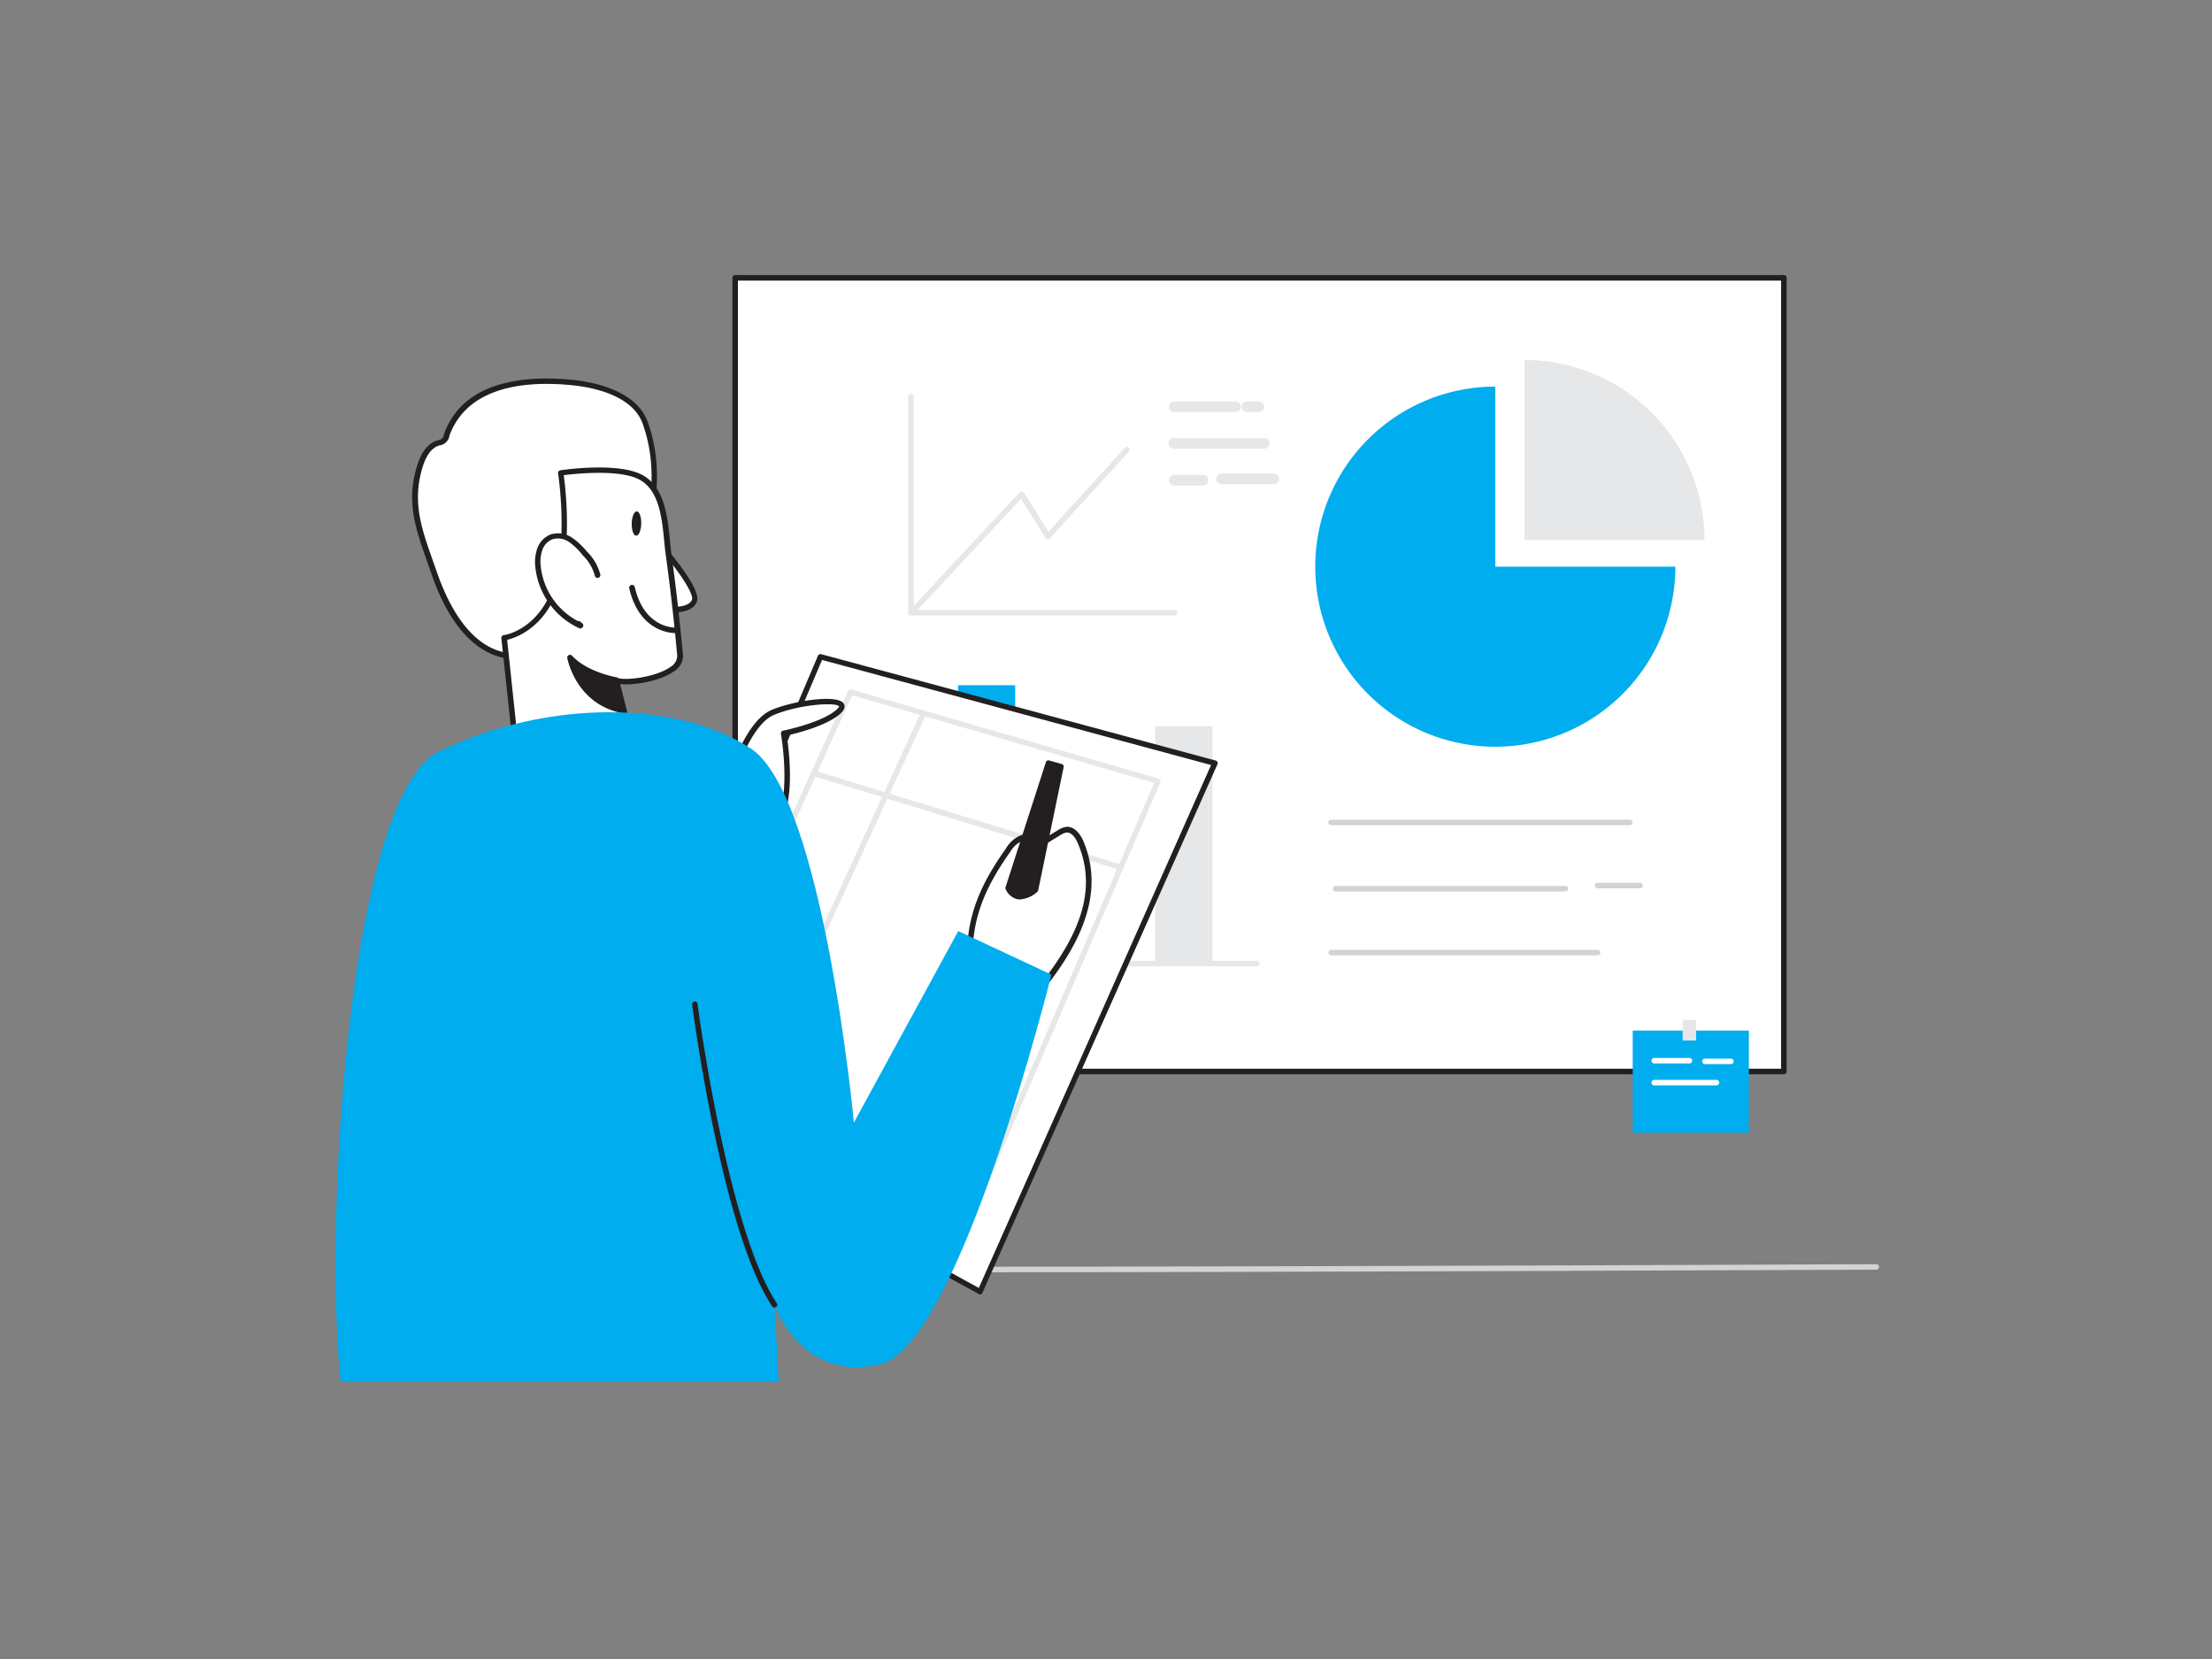 <?xml version="1.0" encoding="UTF-8"?> <svg xmlns="http://www.w3.org/2000/svg" viewBox="0 0 400 300"><rect x="0" y="0" width="400" height="300" fill="#808080" stroke="none"/> <g id="_312_data_analytics_flatline" data-name="#312_data_analytics_flatline"> <path d="M169.07,230.07c-36.45,0-64.37-.14-65.2-.56a.5.5,0,0,1,.41-.91c3.67.85,155.28.35,235,0a.5.5,0,0,1,.51.49.51.51,0,0,1-.5.51C324.08,229.64,233.34,230.07,169.07,230.07Z" fill="#d1d3d4"></path> <rect x="132.94" y="50.24" width="189.63" height="143.53" transform="translate(455.52 244) rotate(-180)" fill="#fff"></rect> <path d="M322.58,194.26H132.94a.5.5,0,0,1-.5-.5V50.24a.5.5,0,0,1,.5-.5H322.58a.5.5,0,0,1,.5.5V193.76A.5.5,0,0,1,322.58,194.26Zm-189.14-1H322.08V50.74H133.44Z" fill="#231f20"></path> <rect x="173.24" y="123.91" width="10.34" height="50.72" fill="#00adef"></rect> <rect x="191.07" y="141.13" width="10.34" height="33.5" fill="#e6e7e8"></rect> <rect x="208.91" y="131.33" width="10.34" height="43.3" fill="#e6e7e8"></rect> <path d="M227.28,174.74H165.9a.5.5,0,0,1-.5-.5.5.5,0,0,1,.5-.5h61.38a.5.5,0,0,1,.5.5A.51.51,0,0,1,227.28,174.74Z" fill="#e6e7e8"></path> <polygon points="114.27 199.06 148.4 118.78 219.73 138.01 177.23 233.6 114.27 199.06" fill="#fff"></polygon> <path d="M177.23,234.1A.5.5,0,0,1,177,234L114,199.5a.5.5,0,0,1-.22-.63l34.13-80.29a.5.5,0,0,1,.59-.28l71.33,19.23a.47.47,0,0,1,.32.26.48.48,0,0,1,0,.42l-42.5,95.59a.5.5,0,0,1-.3.27A.45.45,0,0,1,177.23,234.1Zm-62.32-35.26L177,232.9l42-94.56-70.35-19Z" fill="#231f20"></path> <path d="M132.85,203.88a.41.41,0,0,1-.21,0,.49.49,0,0,1-.24-.66l34.15-74.44a.5.5,0,0,1,.66-.25.51.51,0,0,1,.25.67l-34.15,74.44A.52.52,0,0,1,132.85,203.88Z" fill="#e6e7e8"></path> <path d="M202.71,157.33l-.15,0-55.5-17a.5.5,0,0,1-.34-.63.51.51,0,0,1,.63-.33l55.5,17a.5.5,0,0,1,.34.62A.51.51,0,0,1,202.71,157.33Z" fill="#e6e7e8"></path> <path d="M174.12,223.78a.39.39,0,0,1-.18,0l-55-21.53a.48.48,0,0,1-.28-.28.53.53,0,0,1,0-.39l34.69-76.63a.5.5,0,0,1,.6-.27l55.56,16.13a.49.49,0,0,1,.31.27.53.53,0,0,1,0,.41l-35.29,82A.52.52,0,0,1,174.12,223.78Zm-54.29-22.31,54,21.17,34.88-81.07-54.61-15.85Z" fill="#e6e7e8"></path> <path d="M131.19,143.88s3.28-12.88,8.58-15.07,14.64-2.86,12-.28-10.07,4.08-10.07,4.08,2.94,16.61-3.82,18.44S131.19,143.88,131.19,143.88Z" fill="#fff"></path> <path d="M136.19,151.8a4.55,4.55,0,0,1-2.83-.92c-2.67-2.06-2.67-6.8-2.67-7a.49.49,0,0,1,0-.12c.14-.53,3.41-13.14,8.88-15.4,4.06-1.68,11.87-2.85,13-1.14.18.28.37.87-.45,1.68-2.34,2.3-8.14,3.73-9.85,4.11.45,2.83,2.27,16.76-4.26,18.54A7.27,7.27,0,0,1,136.19,151.8Zm-4.5-7.86c0,.53.15,4.5,2.29,6.15a4.15,4.15,0,0,0,3.78.48c6.24-1.69,3.49-17.71,3.46-17.87a.51.51,0,0,1,.39-.58c.08,0,7.33-1.5,9.82-3.94.3-.3.31-.43.31-.44-.44-.77-7-.44-11.78,1.54S131.94,143,131.69,143.94Z" fill="#231f20"></path> <path d="M90.87,118.41c-6.56-1.59-10.38-9-12.4-14.86-2.29-6.71-4.86-12.17-2.5-19.42.54-1.67,1.46-3.43,3.11-4a3.3,3.3,0,0,0,1.16-.47,2.41,2.41,0,0,0,.56-1.06c3.43-9.44,14.5-10.29,22.89-9.43,4.86.5,11.23,2.36,13,7.23,3.24,9,1.45,19-3.19,27.16C109.14,111.23,100.68,120.79,90.87,118.41Z" fill="#fff"></path> <path d="M93.89,119.27a13.66,13.66,0,0,1-3.14-.37c-6.82-1.66-10.7-9.17-12.75-15.18-.26-.77-.53-1.53-.79-2.27C75.14,95.61,73.35,90.55,75.5,84c.76-2.34,1.91-3.79,3.42-4.3l.33-.1a2,2,0,0,0,.66-.28,1.82,1.82,0,0,0,.39-.75l0-.1c3.52-9.69,14.67-10.65,23.41-9.76,3.33.35,11.31,1.77,13.41,7.56,3.07,8.52,1.9,18.57-3.22,27.58C109.48,111.63,102.11,119.27,93.89,119.27Zm4.94-49.85c-7.26,0-14.87,2-17.56,9.36l0,.1a2.11,2.11,0,0,1-1.72,1.65c-.09,0-.19,0-.28.09-1.19.4-2.13,1.63-2.79,3.66-2,6.26-.31,11.16,1.7,16.84l.8,2.27c2,5.78,5.66,13,12,14.53,8.91,2.17,17.25-6.12,22.07-14.6,5-8.75,6.12-18.5,3.15-26.74-1.9-5.26-9.43-6.58-12.58-6.9A46.65,46.65,0,0,0,98.83,69.42Z" fill="#231f20"></path> <path d="M119.16,98.38s7.38,8.27,6.4,10.35-5.32,1.43-5.32,1.43" fill="#fff"></path> <path d="M121.72,110.75a11.66,11.66,0,0,1-1.55-.1.5.5,0,0,1,.15-1c1.1.17,4.12.28,4.79-1.14.52-1.1-2.88-6-6.32-9.81a.5.5,0,0,1,0-.71.5.5,0,0,1,.7,0c1.27,1.43,7.55,8.64,6.49,10.9C125.3,110.47,123.2,110.75,121.72,110.75Z" fill="#231f20"></path> <path d="M116.11,86.47c4.31,2.58,4.16,9.39,4.75,13.72q1.26,9.12,2.09,18.31c.35,3.88-9.62,5.41-11.54,4.51l3.77,15-22.13-5-1.89-17.67s6.6-.91,9.36-9.33.84-20.46.84-20.46S111.91,83.94,116.11,86.47Z" fill="#fff"></path> <path d="M115.18,138.51h-.11l-22.13-5a.51.51,0,0,1-.39-.44l-1.89-17.67a.5.5,0,0,1,.43-.55c.26,0,6.33-1,9-9,2.69-8.21.85-20.11.83-20.23a.51.51,0,0,1,.09-.38.52.52,0,0,1,.33-.2c.43-.06,10.77-1.6,15.08,1h0c3.8,2.28,4.31,7.51,4.73,11.72.08.84.16,1.63.26,2.36.83,6.06,1.53,12.23,2.09,18.33a3.28,3.28,0,0,1-1.71,3c-2.48,1.75-7.32,2.54-9.65,2.24l3.57,14.2a.51.51,0,0,1-.13.47A.47.47,0,0,1,115.18,138.51ZM93.5,132.6l21,4.74-3.57-14.21a.5.5,0,0,1,.7-.57c1.25.58,6.89-.06,9.55-1.92a2.39,2.39,0,0,0,1.28-2.1c-.55-6.08-1.25-12.24-2.08-18.29-.11-.73-.19-1.54-.27-2.39-.39-4-.88-9-4.25-11h0c-3.49-2.1-11.81-1.2-13.92-.93.33,2.41,1.54,12.64-.94,20.2-2.42,7.39-7.67,9.18-9.29,9.57Z" fill="#231f20"></path> <path d="M122.14,114s-6,.33-7.87-7.7" fill="#fff"></path> <path d="M122.09,114.48c-.75,0-6.48-.26-8.3-8.08a.5.5,0,1,1,1-.23c1.75,7.53,7.29,7.32,7.36,7.31a.5.5,0,0,1,.52.48.49.49,0,0,1-.47.52Z" fill="#231f20"></path> <path d="M108.07,104a8.4,8.4,0,0,0-2.31-3.92,12.26,12.26,0,0,0-2.6-2.44,4,4,0,0,0-3.43-.52,3.75,3.75,0,0,0-2.11,2.23,7.16,7.16,0,0,0-.32,3.12,13.18,13.18,0,0,0,7.7,10.7l-.39-.31" fill="#fff"></path> <path d="M105,113.63a.45.45,0,0,1-.2,0,13.77,13.77,0,0,1-8-11.11,7.51,7.51,0,0,1,.36-3.35,4.19,4.19,0,0,1,2.4-2.52,4.5,4.5,0,0,1,3.86.56,13,13,0,0,1,2.72,2.54,8.82,8.82,0,0,1,2.42,4.17.5.5,0,1,1-1,.16,8,8,0,0,0-2.19-3.67A11.27,11.27,0,0,0,102.89,98a3.51,3.51,0,0,0-3-.48,3.22,3.22,0,0,0-1.82,1.94,6.55,6.55,0,0,0-.29,2.9,12.73,12.73,0,0,0,6.69,9.94.54.54,0,0,1,.44.1l.38.31a.5.5,0,0,1,.12.65A.52.52,0,0,1,105,113.63Z" fill="#231f20"></path> <path d="M111.41,123s-5.41-.85-8.33-4.05c0,0,1.39,8,9.71,9.57Z" fill="#231f20"></path> <path d="M112.79,129h-.09c-8.56-1.57-10.1-9.89-10.12-10a.51.51,0,0,1,.28-.54.49.49,0,0,1,.58.11c2.77,3,8,3.89,8,3.9a.5.5,0,0,1,.41.37l1.39,5.52a.51.51,0,0,1-.12.46A.49.49,0,0,1,112.79,129ZM104,120.5a11.39,11.39,0,0,0,8.07,7.38L111,123.45A18,18,0,0,1,104,120.5Z" fill="#231f20"></path> <ellipse cx="115.09" cy="94.67" rx="2.2" ry="0.86" transform="translate(17.74 207.5) rotate(-88.65)" fill="#231f20"></ellipse> <path d="M185.84,181.61c6.76-8.06,14.33-18.31,9.48-29.43-.47-1.06-1.31-2.21-2.46-2.13a3.29,3.29,0,0,0-1.36.55l-4.2,2.56c.13-1.15-1.32-2-2.44-1.65a5.12,5.12,0,0,0-2.56,2.23c-4.33,6.17-7.14,12-6.89,19.63" fill="#fff"></path> <path d="M185.83,182.11a.51.51,0,0,1-.32-.12.49.49,0,0,1-.06-.7c7-8.35,14.1-18.16,9.41-28.91-.2-.45-.9-1.9-2-1.83a2.86,2.86,0,0,0-1.13.48l-4.2,2.56a.49.49,0,0,1-.53,0,.5.5,0,0,1-.23-.47.88.88,0,0,0-.35-.77A1.66,1.66,0,0,0,185,152a4.69,4.69,0,0,0-2.29,2c-3.69,5.25-7.06,11.22-6.8,19.32a.5.5,0,0,1-.48.52.52.52,0,0,1-.52-.48c-.27-8.4,3.2-14.55,7-19.93a5.53,5.53,0,0,1,2.84-2.44,2.69,2.69,0,0,1,2.37.56,2,2,0,0,1,.57.77l3.57-2.17a3.68,3.68,0,0,1,1.58-.63c1.16-.09,2.24.8,3,2.43,5.32,12.22-4.36,23.75-9.56,30A.5.5,0,0,1,185.83,182.11Z" fill="#231f20"></path> <path d="M182.3,160.5,189.56,138l2.26.64-4.57,22.25S184,164,182.3,160.5Z" fill="#231f20"></path> <path d="M184.52,162.63a2.28,2.28,0,0,1-.45,0,3.1,3.1,0,0,1-2.22-1.87.5.5,0,0,1,0-.38l7.27-22.53a.48.48,0,0,1,.61-.33l2.26.64a.49.49,0,0,1,.35.58L187.74,161a.52.52,0,0,1-.14.25A5.11,5.11,0,0,1,184.52,162.63Zm-1.68-2.18a2,2,0,0,0,1.4,1.16,3.67,3.67,0,0,0,2.56-1L191.24,139l-1.35-.39Z" fill="#231f20"></path> <path d="M173.28,168.37,154.41,203s-5.54-59.15-18.71-67.7-36.53-9-56.37.62c-15.82,7.64-20.89,82.67-17.75,113.84h79.23L140.05,236s4.88,14.12,19.15,10.7,30.93-70.46,30.93-70.46Z" fill="#00adef"></path> <path d="M140.05,236.45a.51.51,0,0,1-.42-.23c-9-13.45-14.25-52.87-14.47-54.55a.5.5,0,0,1,.43-.56.51.51,0,0,1,.56.43c0,.41,5.47,40.87,14.32,54.13a.5.5,0,0,1-.14.69A.49.49,0,0,1,140.05,236.45Z" fill="#231f20"></path> <path d="M237.84,102.47a32.56,32.56,0,0,0,65.12,0H270.4V69.91A32.56,32.56,0,0,0,237.84,102.47Z" fill="#00adef"></path> <path d="M275.66,65.1V97.67h32.57A32.57,32.57,0,0,0,275.66,65.1Z" fill="#e6e7e8"></path> <rect x="295.25" y="186.36" width="21" height="18.46" fill="#00adef"></rect> <rect x="304.27" y="184.45" width="2.44" height="3.71" fill="#e6e7e8"></rect> <path d="M305.51,192.31h-6.37a.51.51,0,0,1-.5-.5.5.5,0,0,1,.5-.5h6.37a.5.5,0,0,1,.5.5A.51.51,0,0,1,305.51,192.31Z" fill="#fff"></path> <path d="M310.39,196.27H299.14a.51.51,0,0,1-.5-.5.5.5,0,0,1,.5-.5h11.25a.5.5,0,0,1,.5.5A.51.51,0,0,1,310.39,196.27Z" fill="#fff"></path> <path d="M313,192.43h-4.69a.5.5,0,0,1-.5-.5.5.5,0,0,1,.5-.5H313a.5.5,0,0,1,.5.5A.5.5,0,0,1,313,192.43Z" fill="#fff"></path> <path d="M223.45,74h-11.1a.46.46,0,0,1-.47-.46.47.47,0,0,1,.47-.46h11.1a.47.47,0,0,1,.46.46A.46.46,0,0,1,223.45,74Z" fill="#d1d3d4"></path> <path d="M227.63,74h-2.11a.45.45,0,0,1-.46-.46.46.46,0,0,1,.46-.46h2.11a.47.47,0,0,1,.46.46A.46.46,0,0,1,227.63,74Z" fill="#d1d3d4"></path> <path d="M228.62,80.63H212.25a.47.47,0,0,1-.46-.46.46.46,0,0,1,.46-.46h16.37a.45.45,0,0,1,.46.46A.46.46,0,0,1,228.62,80.63Z" fill="#d1d3d4"></path> <path d="M217.62,87.3h-5.31a.47.47,0,0,1,0-.93h5.31a.47.47,0,0,1,0,.93Z" fill="#d1d3d4"></path> <path d="M230.37,87.06h-9.46a.46.46,0,0,1-.46-.46.45.45,0,0,1,.46-.46h9.46a.46.46,0,0,1,.46.46A.47.47,0,0,1,230.37,87.06Z" fill="#d1d3d4"></path> <path d="M223.45,74h-11.1a.46.46,0,0,1-.47-.46.47.47,0,0,1,.47-.46h11.1a.47.47,0,0,1,.46.46A.46.46,0,0,1,223.45,74Z" fill="none" stroke="#e6e7e8" stroke-linecap="round" stroke-linejoin="round"></path> <path d="M227.63,74h-2.11a.45.45,0,0,1-.46-.46.46.46,0,0,1,.46-.46h2.11a.47.47,0,0,1,.46.46A.46.46,0,0,1,227.63,74Z" fill="none" stroke="#e6e7e8" stroke-linecap="round" stroke-linejoin="round"></path> <path d="M228.62,80.63H212.25a.47.47,0,0,1-.46-.46.46.46,0,0,1,.46-.46h16.37a.45.45,0,0,1,.46.46A.46.46,0,0,1,228.62,80.63Z" fill="none" stroke="#e6e7e8" stroke-linecap="round" stroke-linejoin="round"></path> <path d="M217.62,87.3h-5.31a.47.47,0,0,1,0-.93h5.31a.47.47,0,0,1,0,.93Z" fill="none" stroke="#e6e7e8" stroke-linecap="round" stroke-linejoin="round"></path> <path d="M230.37,87.06h-9.46a.46.46,0,0,1-.46-.46.45.45,0,0,1,.46-.46h9.46a.46.46,0,0,1,.46.46A.47.47,0,0,1,230.37,87.06Z" fill="none" stroke="#e6e7e8" stroke-linecap="round" stroke-linejoin="round"></path> <path d="M294.71,149.23h-54a.5.5,0,0,1,0-1h54a.5.5,0,0,1,0,1Z" fill="#d1d3d4"></path> <path d="M283.07,161.21H241.53a.5.5,0,0,1-.5-.5.5.5,0,0,1,.5-.5h41.54a.5.5,0,0,1,.5.5A.5.5,0,0,1,283.07,161.21Z" fill="#d1d3d4"></path> <path d="M288.89,172.76H240.73a.51.51,0,0,1-.5-.5.5.5,0,0,1,.5-.5h48.16a.5.5,0,0,1,.5.5A.5.5,0,0,1,288.89,172.76Z" fill="#d1d3d4"></path> <path d="M296.56,160.64h-7.67a.5.5,0,0,1-.5-.5.5.5,0,0,1,.5-.5h7.67a.5.5,0,0,1,.5.5A.5.5,0,0,1,296.56,160.64Z" fill="#d1d3d4"></path> <path d="M212.38,111.3H164.73a.5.5,0,0,1-.5-.5V71.72a.5.5,0,0,1,1,0V110.3h47.15a.5.5,0,0,1,.5.5A.5.5,0,0,1,212.38,111.3Z" fill="#e6e7e8"></path> <path d="M164.73,111.3a.51.51,0,0,1-.34-.14.5.5,0,0,1,0-.7l20-21.45a.51.51,0,0,1,.79.08l4.41,7.06,13.86-15.23a.49.49,0,0,1,.7,0,.5.5,0,0,1,0,.71l-14.3,15.72a.52.52,0,0,1-.42.17.49.49,0,0,1-.37-.24l-4.42-7.07-19.57,21A.54.54,0,0,1,164.73,111.3Z" fill="#e6e7e8"></path> </g> </svg> 